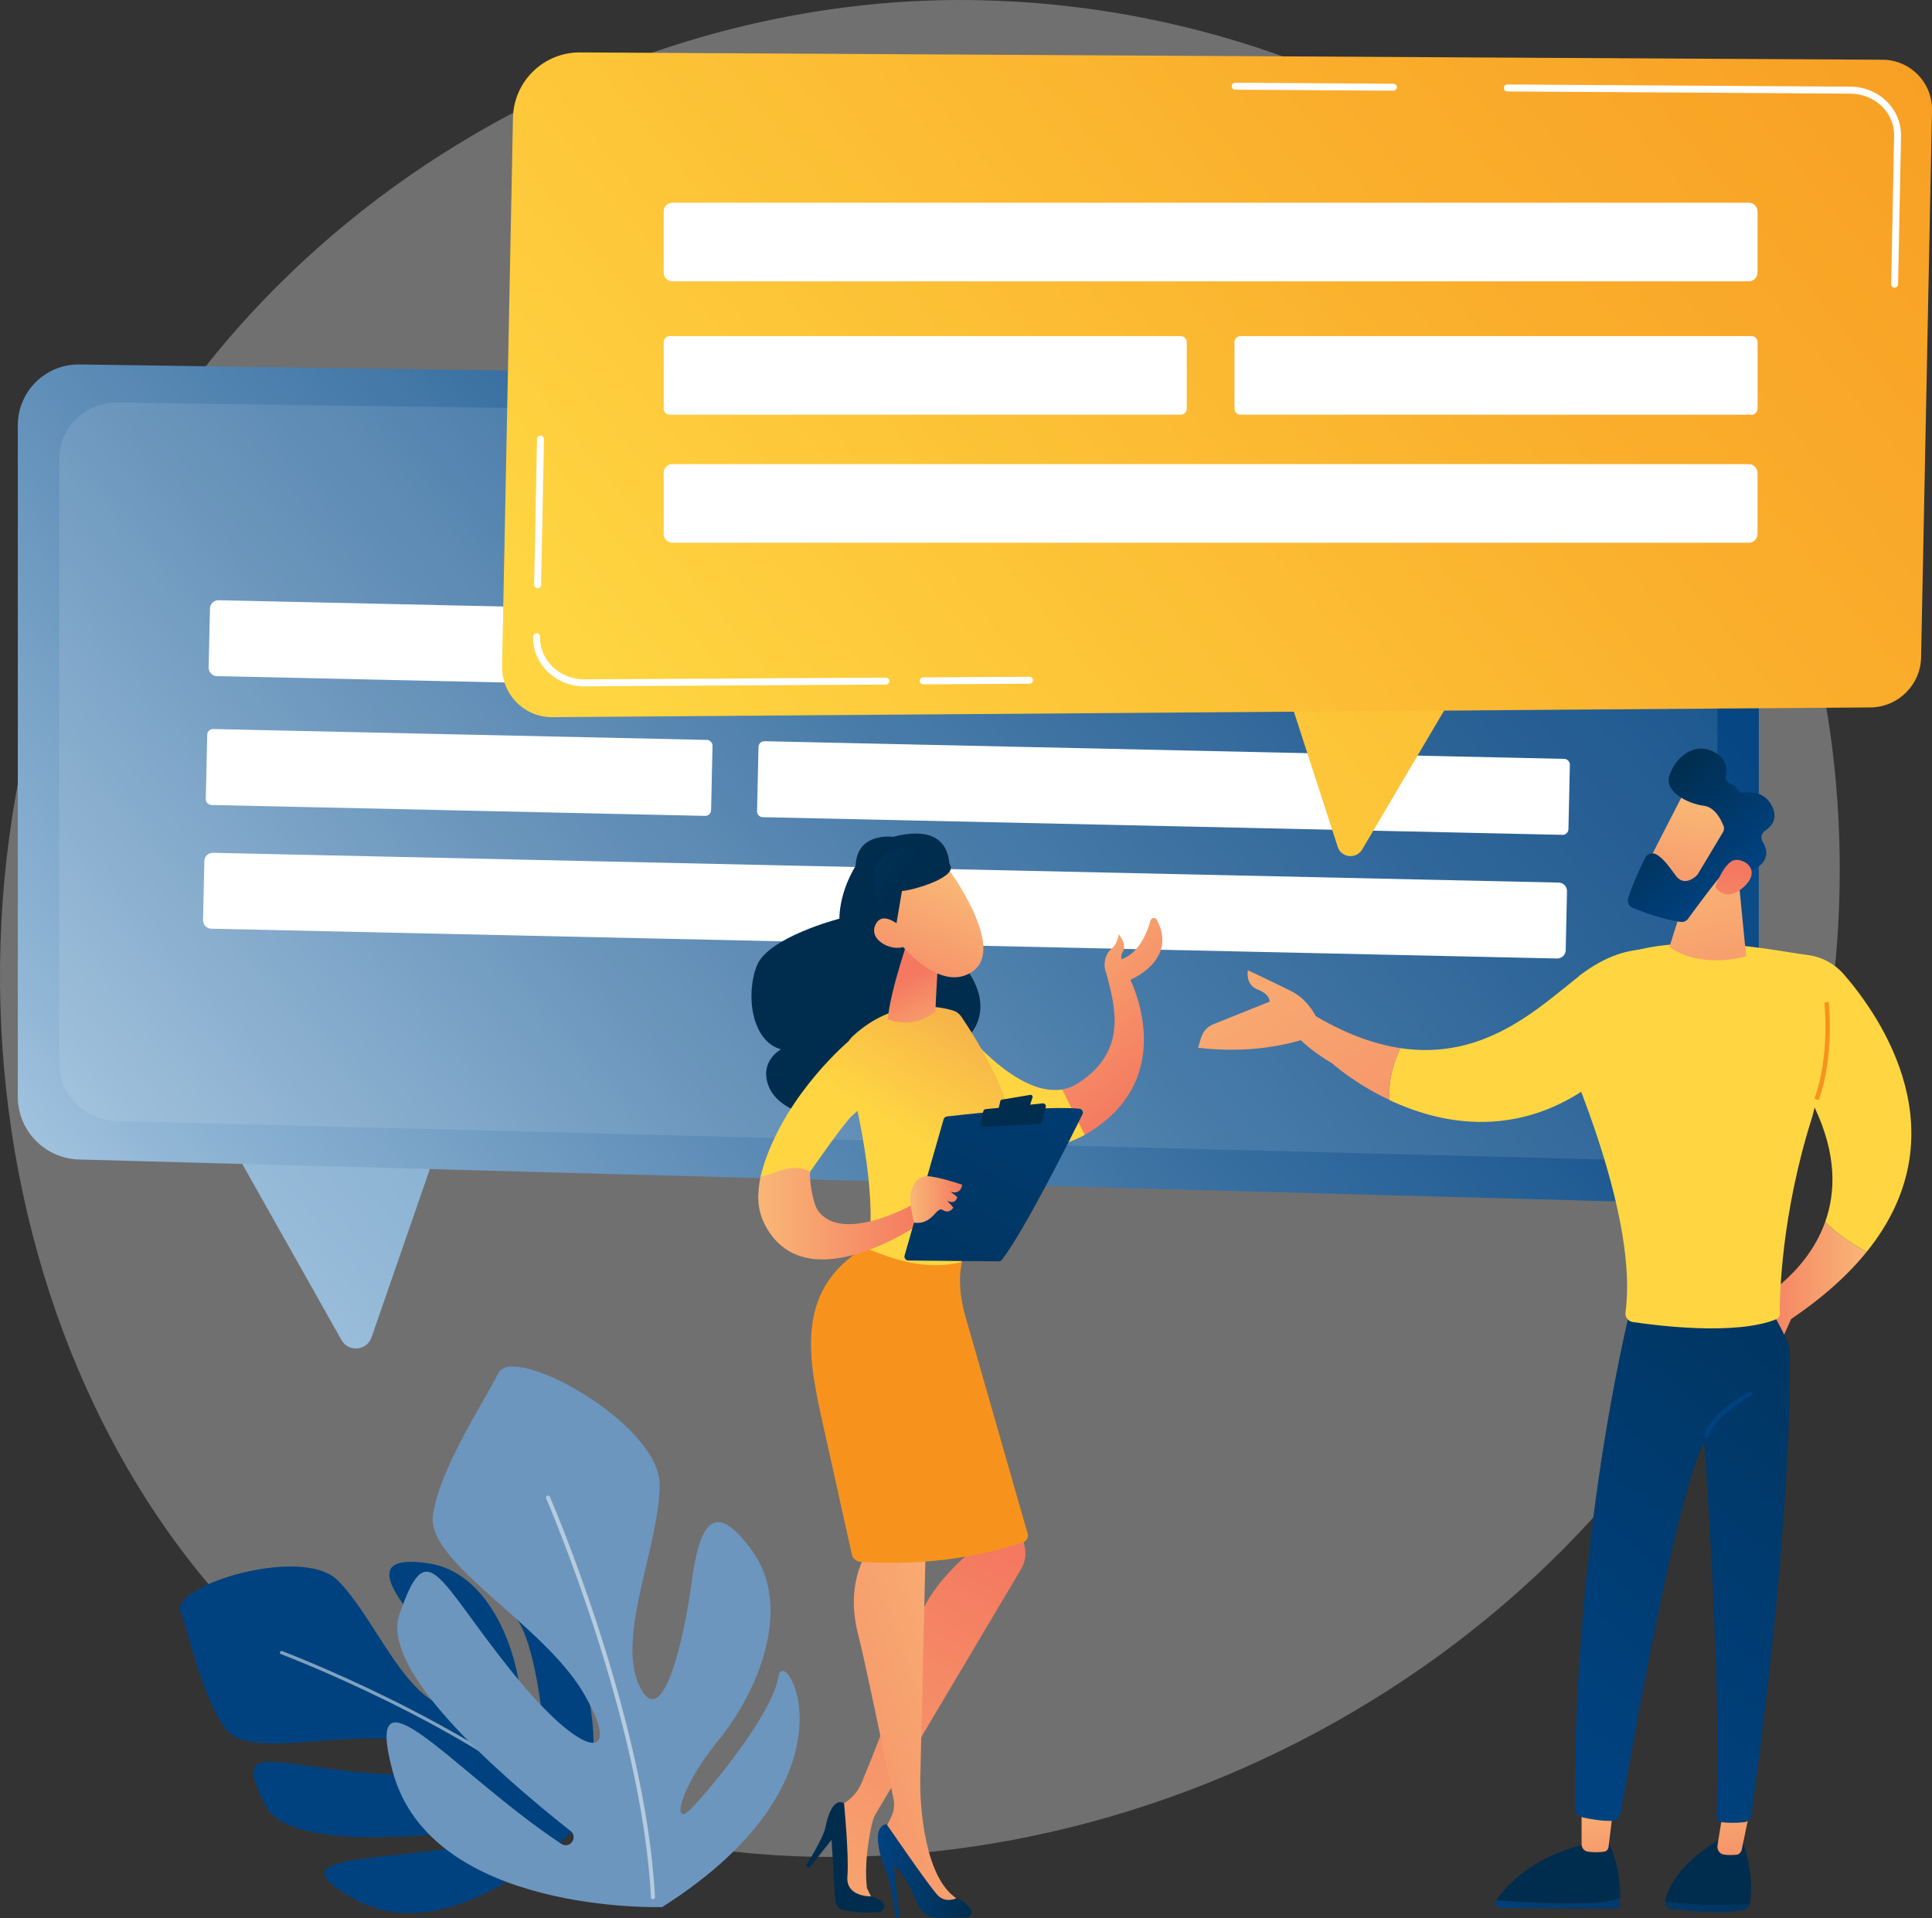 <svg xmlns="http://www.w3.org/2000/svg" xmlns:xlink="http://www.w3.org/1999/xlink" id="Layer_2" viewBox="0 0 3571.35 3545.91"><rect x="0" y="0" width="3571.35" height="3545.91" fill="#333333" stroke="none"/><defs><style>      .cls-1 {        fill: url(#linear-gradient-15);      }      .cls-2 {        fill: url(#linear-gradient-13);      }      .cls-3 {        fill: url(#linear-gradient-28);      }      .cls-4 {        fill: url(#linear-gradient-2);      }      .cls-5 {        fill: url(#linear-gradient-25);      }      .cls-6 {        fill: #f7931d;      }      .cls-7 {        fill: url(#linear-gradient-10);      }      .cls-8 {        fill: url(#linear-gradient-12);      }      .cls-9 {        fill: url(#linear-gradient-27);      }      .cls-10 {        fill: #004280;      }      .cls-11, .cls-12, .cls-13, .cls-14 {        fill: #fff;      }      .cls-15 {        fill: url(#linear-gradient-26);      }      .cls-16 {        fill: url(#linear-gradient-4);      }      .cls-17 {        fill: url(#linear-gradient-35);      }      .cls-18 {        fill: url(#linear-gradient-30);      }      .cls-12 {        opacity: .3;      }      .cls-12, .cls-13, .cls-14 {        isolation: isolate;      }      .cls-19 {        fill: url(#linear-gradient-3);      }      .cls-20 {        fill: url(#linear-gradient-34);      }      .cls-21 {        fill: url(#linear-gradient-5);      }      .cls-22 {        fill: url(#linear-gradient-22);      }      .cls-23 {        fill: url(#linear-gradient-24);      }      .cls-24 {        fill: url(#linear-gradient-33);      }      .cls-25 {        fill: url(#linear-gradient-8);      }      .cls-26 {        fill: #ffd642;      }      .cls-13 {        opacity: .5;      }      .cls-27 {        fill: url(#linear-gradient-14);      }      .cls-28 {        fill: url(#linear-gradient-29);      }      .cls-29 {        fill: url(#linear-gradient-20);      }      .cls-30 {        fill: url(#linear-gradient-17);      }      .cls-31 {        fill: url(#linear-gradient-7);      }      .cls-32 {        fill: url(#linear-gradient-9);      }      .cls-33 {        fill: url(#linear-gradient-11);      }      .cls-34 {        fill: url(#linear-gradient-19);      }      .cls-35 {        fill: url(#linear-gradient-6);      }      .cls-36 {        fill: url(#linear-gradient-36);      }      .cls-37 {        fill: url(#linear-gradient-21);      }      .cls-38 {        fill: #6d96be;      }      .cls-39 {        fill: url(#linear-gradient-32);      }      .cls-40 {        fill: url(#linear-gradient-16);      }      .cls-41 {        fill: url(#linear-gradient);      }      .cls-42 {        fill: url(#linear-gradient-23);      }      .cls-43 {        fill: url(#linear-gradient-31);      }      .cls-44 {        fill: url(#linear-gradient-18);      }      .cls-14 {        opacity: .1;      }    </style><linearGradient id="linear-gradient" x1="369.69" y1="-481.01" x2="3849.61" y2="-3454.52" gradientTransform="translate(0 2954)" gradientUnits="userSpaceOnUse"><stop offset="0" stop-color="#9fc2de"></stop><stop offset="1" stop-color="#004280"></stop></linearGradient><linearGradient id="linear-gradient-2" x1="405.2" y1="2505.88" x2="2887.14" y2="385.21" gradientUnits="userSpaceOnUse"><stop offset="0" stop-color="#9fc2de"></stop><stop offset=".05" stop-color="#92b7d6"></stop><stop offset=".29" stop-color="#5e8db7"></stop><stop offset=".51" stop-color="#356d9f"></stop><stop offset=".71" stop-color="#18558e"></stop><stop offset=".88" stop-color="#064783"></stop><stop offset="1" stop-color="#004280"></stop></linearGradient><linearGradient id="linear-gradient-3" x1="1599.37" y1="-910.79" x2="4538.43" y2="-3411.82" gradientTransform="translate(96.5 2915.37) rotate(1.1)" gradientUnits="userSpaceOnUse"><stop offset="0" stop-color="#ffd642"></stop><stop offset="1" stop-color="#f7931d"></stop></linearGradient><linearGradient id="linear-gradient-4" x1="1154.81" y1="-1433.1" x2="4093.87" y2="-3934.25" gradientTransform="translate(96.5 2915.37) rotate(1.1)" gradientUnits="userSpaceOnUse"><stop offset="0" stop-color="#ffd642"></stop><stop offset=".06" stop-color="#fed03e"></stop><stop offset=".45" stop-color="#faae2c"></stop><stop offset=".78" stop-color="#f79a21"></stop><stop offset="1" stop-color="#f7931d"></stop></linearGradient><linearGradient id="linear-gradient-5" x1="4296.53" y1="-586.11" x2="4508.64" y2="-586.11" gradientTransform="translate(7746.93 2954) rotate(-180) scale(1 -1)" gradientUnits="userSpaceOnUse"><stop offset="0" stop-color="#f9b776"></stop><stop offset="1" stop-color="#f47960"></stop></linearGradient><linearGradient id="linear-gradient-6" x1="4585.01" y1="78.91" x2="4590.33" y2="664.09" gradientTransform="translate(7746.93 2954) rotate(-180) scale(1 -1)" gradientUnits="userSpaceOnUse"><stop offset="0" stop-color="#002d4e"></stop><stop offset="1" stop-color="#002d4e"></stop></linearGradient><linearGradient id="linear-gradient-7" x1="4908.06" y1="317.63" x2="4329.34" y2="772.12" gradientTransform="translate(7746.93 2954) rotate(-180) scale(1 -1)" gradientUnits="userSpaceOnUse"><stop offset="0" stop-color="#004280"></stop><stop offset="1" stop-color="#002d4e"></stop></linearGradient><linearGradient id="linear-gradient-8" x1="4554.08" y1="324.22" x2="4523.69" y2="589.39" xlink:href="#linear-gradient-5"></linearGradient><linearGradient id="linear-gradient-9" x1="5010.87" y1="448.71" x2="4432.15" y2="903.2" xlink:href="#linear-gradient-7"></linearGradient><linearGradient id="linear-gradient-10" x1="4862.08" y1="76.38" x2="4867.4" y2="661.69" xlink:href="#linear-gradient-6"></linearGradient><linearGradient id="linear-gradient-11" x1="4801.6" y1="352.58" x2="4771.21" y2="617.75" xlink:href="#linear-gradient-5"></linearGradient><linearGradient id="linear-gradient-12" x1="2837.64" y1="247.23" x2="3798.54" y2="-820.55" gradientTransform="translate(0 2954)" xlink:href="#linear-gradient-7"></linearGradient><linearGradient id="linear-gradient-13" x1="4621.14" y1="-1371.04" x2="4505.15" y2="-869.69" xlink:href="#linear-gradient-5"></linearGradient><linearGradient id="linear-gradient-14" x1="5252.28" y1="-2015.76" x2="5046.38" y2="-1743.49" gradientTransform="translate(5280.1 6689.67) rotate(-133.3) scale(1 -1)" xlink:href="#linear-gradient-5"></linearGradient><linearGradient id="linear-gradient-15" x1="5097.21" y1="-1949.28" x2="5342.97" y2="-1949.28" gradientTransform="translate(5280.1 6689.67) rotate(-133.3) scale(1 -1)" xlink:href="#linear-gradient-7"></linearGradient><linearGradient id="linear-gradient-16" x1="4951.02" y1="-1800.31" x2="5116.15" y2="-1969.74" gradientTransform="translate(5280.1 6689.67) rotate(-133.3) scale(1 -1)" xlink:href="#linear-gradient-5"></linearGradient><linearGradient id="linear-gradient-17" x1="3191.97" y1="-347.22" x2="2858.42" y2="-1379.29" gradientTransform="translate(0 2954)" xlink:href="#linear-gradient-7"></linearGradient><linearGradient id="linear-gradient-18" x1="4764.51" y1="-1383.24" x2="4054.6" y2="-475.02" gradientTransform="translate(6979.13 2954) rotate(-180) scale(1 -1)" xlink:href="#linear-gradient-5"></linearGradient><linearGradient id="linear-gradient-19" x1="4859.65" y1="-1308.9" x2="4149.74" y2="-400.56" gradientTransform="translate(6979.13 2954) rotate(-180) scale(1 -1)" xlink:href="#linear-gradient-5"></linearGradient><linearGradient id="linear-gradient-20" x1="6811.39" y1="-1236.03" x2="6550.4" y2="-915.39" gradientTransform="translate(8651.73 2954) rotate(-180) scale(1 -1)" xlink:href="#linear-gradient-5"></linearGradient><linearGradient id="linear-gradient-21" x1="128024.89" y1="-23464.23" x2="126554.92" y2="-23193.62" gradientTransform="translate(-7694.9 2868.85) rotate(162.4) scale(1 -1)" xlink:href="#linear-gradient-7"></linearGradient><linearGradient id="linear-gradient-22" x1="1691.36" y1="-841.31" x2="2260.84" y2="-1739.91" gradientTransform="translate(0 2954)" gradientUnits="userSpaceOnUse"><stop offset="0" stop-color="#ffd642"></stop><stop offset="1" stop-color="#d93c65"></stop></linearGradient><linearGradient id="linear-gradient-23" x1="-9014.96" y1="1719.52" x2="-8992.8" y2="1562.37" gradientTransform="translate(-7383.98 2810.94) rotate(163.8) scale(1 -1)" xlink:href="#linear-gradient-5"></linearGradient><linearGradient id="linear-gradient-24" x1="-9392.99" y1="1677.36" x2="-9186.07" y2="1915.18" gradientTransform="translate(-7694.9 2868.85) rotate(162.4) scale(1 -1)" xlink:href="#linear-gradient-5"></linearGradient><linearGradient id="linear-gradient-25" x1="-9020.4" y1="1335.32" x2="-9292.03" y2="1658.11" gradientTransform="translate(-7694.9 2868.85) rotate(162.4) scale(1 -1)" xlink:href="#linear-gradient-7"></linearGradient><linearGradient id="linear-gradient-26" x1="-9341.07" y1="1632.29" x2="-9134.15" y2="1870.11" gradientTransform="translate(-7694.9 2868.85) rotate(162.4) scale(1 -1)" xlink:href="#linear-gradient-5"></linearGradient><linearGradient id="linear-gradient-27" x1="14462.29" y1="839.12" x2="14955.91" y2="-32.38" gradientTransform="translate(-13091.01 3041.67) rotate(-.5)" xlink:href="#linear-gradient-5"></linearGradient><linearGradient id="linear-gradient-28" x1="18060.08" y1="-5443.32" x2="17948.26" y2="-5246.41" gradientTransform="translate(-13091.01 3041.67) rotate(-.5)" xlink:href="#linear-gradient-7"></linearGradient><linearGradient id="linear-gradient-29" x1="15023.73" y1="184.7" x2="14285.33" y2="420.87" gradientTransform="translate(-13091.01 3041.67) rotate(-.5)" xlink:href="#linear-gradient-5"></linearGradient><linearGradient id="linear-gradient-30" x1="14709.81" y1="545.92" x2="14881.94" y2="545.92" gradientTransform="translate(-13091.01 3041.67) rotate(-.5)" xlink:href="#linear-gradient-7"></linearGradient><linearGradient id="linear-gradient-31" x1="1547.38" y1="-932.44" x2="2116.85" y2="-1831.16" xlink:href="#linear-gradient-22"></linearGradient><linearGradient id="linear-gradient-32" x1="4439.01" y1="-710.4" x2="4742.8" y2="-710.4" gradientTransform="translate(-3037.3 2954)" xlink:href="#linear-gradient-5"></linearGradient><linearGradient id="linear-gradient-33" x1="2142.26" y1="-1337.37" x2="1430.45" y2="-127.37" gradientTransform="translate(0 2954)" xlink:href="#linear-gradient-7"></linearGradient><linearGradient id="linear-gradient-34" x1="4941.74" y1="-1034.48" x2="4905.78" y2="-876.19" gradientTransform="translate(-3037.3 2954)" xlink:href="#linear-gradient-6"></linearGradient><linearGradient id="linear-gradient-35" x1="4923.09" y1="-968.08" x2="4905.87" y2="-864.5" gradientTransform="translate(-3037.3 2954)" xlink:href="#linear-gradient-6"></linearGradient><linearGradient id="linear-gradient-36" x1="4719.93" y1="-736.49" x2="4815.87" y2="-736.49" gradientTransform="translate(-3037.3 2954)" xlink:href="#linear-gradient-5"></linearGradient></defs><g id="Layer_1-2" data-name="Layer_1"><path class="cls-12" d="M3258.04,2319.2c-329.88,776.9-1208.85,1212.14-1970.94,1094.63-123.98-19.12-463.99-75.98-765-344.45C-57.38,2552.59-181.35,1529.26,286.18,808.08,626.45,283.18,1236.32-14.29,1815.8.53c124.86,3.17,603.29,22.92,1023.71,369.65,61.8,50.91,197.93,171.97,320.76,363.82,288.22,450.69,313.04,1078.8,98.01,1585.08l-.25.13Z"></path><g><g><path class="cls-10" d="M1082.59,3360.64s-234.02,257.95-429.42,148.92c-157.03-87.63,66.1-64.71,255.42-106.12,14.82-3.29,11.02-25.45-4.05-23.43-148.04,19.63-374.08,35.71-413.33-41.54-59.26-116.63-1.77-78.77,178.55-61.92,180.33,16.84,215.03-27.73,97.38-55.47-117.77-27.73-304.94,33.56-348.62-23.43-43.69-56.99-67.5-170.32-84.85-218.95s224.52-121.7,289.87-57.87c65.34,63.82,118.53,206.67,196.03,232.63,77.63,26.09-5.83-100.17-57.37-165.26s-71.93-113.59,30.9-98.01c102.83,15.58,157.15,141.07,168.04,234.65,10.89,93.71,47.11,146.01,45.46,99.66s-18.49-188.43-51.29-231.23c-32.92-42.68,201.73,9.37,127.39,367.24l-.13.13Z"></path><path class="cls-13" d="M1063.59,3363.05c-1.01.38-2.28.25-3.17-.51-200.84-175.77-537.69-303.42-541.11-304.68-1.65-.63-2.41-2.41-1.77-3.93.63-1.52,2.41-2.41,3.93-1.77,3.42,1.27,341.28,129.42,543.01,305.82,1.27,1.14,1.39,3.04.25,4.31-.38.38-.76.63-1.27.89l.13-.13Z"></path></g><g><path class="cls-38" d="M1223.91,3525.4s-427.39,14.06-498.18-251.37c-56.99-213.38,113.46,2.91,311.77,134.49,15.58,10.26,31.79-12.03,17.22-23.68-143.86-113.84-351.03-299.24-316.46-399.91,52.17-151.83,67.88-68.89,207.17,104.47,139.17,173.36,208.19,166.02,132.08,38.5-76.11-127.52-290.12-240.1-277.2-327.35,12.92-87.25,92.44-204.89,120.56-261.88,28.11-56.99,299.11,93.84,298.6,206.16-.51,112.32-80.92,281-37.61,371.67,43.31,90.67,83.33-90.8,96.75-191.72,13.42-101.05,38.75-160.32,112.83-56.48,74.08,103.97,10,259.09-63.32,348.62-73.32,89.53-88.52,166.27-49.13,125.24,39.51-41.03,150.31-177.29,159.94-242.76,9.62-65.47,163.99,185.9-214.9,426h-.13Z"></path><path class="cls-13" d="M1205.42,3510.71c-1.27-.63-2.15-1.77-2.15-3.29-16.72-327.22-191.85-733.34-193.62-737.39-.89-1.9,0-4.18,1.9-4.94,1.9-.89,4.18,0,4.94,1.9,1.77,4.05,177.54,411.43,194.26,739.92,0,2.03-1.52,3.8-3.55,3.93-.63,0-1.27,0-1.77-.38v.25Z"></path></g></g><g><path class="cls-41" d="M439.79,2137.36l191.47,339.89c12.92,23.05,46.98,19.88,55.59-5.07l116-334.95h-363.06v.13Z"></path><path class="cls-4" d="M3134.7,2224.99l-2988.82-81.55c-62.81-1.77-112.96-53.19-112.96-116V786.17c0-62.68,51.29-113.34,113.97-112.45l2955.01,42.04c82.82,1.14,149.3,68.64,149.3,151.45v1244.31c0,63.82-52.68,115.11-116.5,113.46Z"></path><path class="cls-14" d="M3063.53,2145.97l-2846.23-73.7c-59.9-1.52-107.51-47.99-107.51-104.85V845.81c0-56.61,48.88-102.32,108.53-101.56l2813.94,37.99c78.89,1.01,142.21,62.05,142.21,136.89v1124.39c0,57.75-50.15,104.09-110.93,102.45Z"></path><path class="cls-11" d="M1614.58,769.45h0l-358.88-4.81c-3.55,0-6.46-2.91-6.33-6.58,0-3.55,2.91-6.33,6.46-6.33h0l358.88,4.81c3.55,0,6.46,2.91,6.33,6.58,0,3.55-2.91,6.33-6.46,6.33Z"></path><g><path class="cls-11" d="M2888.77,1304.99l-2487.86-55.09c-8.48-.13-15.32-7.34-15.2-15.83l2.41-109.29c.13-8.48,7.34-15.32,15.83-15.2l2487.86,55.09c8.48.13,15.32,7.34,15.2,15.83l-2.41,109.29c-.13,8.48-7.34,15.32-15.83,15.2Z"></path><path class="cls-11" d="M2878.39,1771.89l-2487.86-55.09c-8.48-.13-15.32-7.34-15.2-15.83l2.41-109.29c.13-8.48,7.34-15.32,15.83-15.2l2487.86,55.09c8.48.13,15.32,7.34,15.2,15.83l-2.41,109.29c-.25,8.48-7.34,15.32-15.83,15.2h0Z"></path><path class="cls-11" d="M1303.44,1508.24l-912.53-20.13c-5.95-.13-10.64-5.07-10.51-11.02l2.66-118.91c.13-5.95,5.07-10.64,11.02-10.51l912.53,20.13c5.95.13,10.64,5.07,10.51,11.02l-2.66,118.91c-.13,5.95-5.07,10.64-11.02,10.51h0Z"></path><path class="cls-11" d="M2888.27,1543.31l-1478.33-32.67c-5.95-.13-10.64-5.07-10.51-11.02l2.66-118.91c.13-5.95,5.07-10.64,11.02-10.51l1478.33,32.67c5.95.13,10.64,5.07,10.51,11.02l-2.66,118.91c-.13,5.95-5.07,10.64-11.02,10.51Z"></path></g></g><g><g><path class="cls-19" d="M2679.45,1296.63l-161.46,273.78c-10.89,18.49-38.62,15.45-45.21-4.94l-89.02-274.67,295.82,5.83h-.13Z"></path><path class="cls-16" d="M1021.3,1325.76l2436.07-17.98c51.29-.38,92.82-41.54,93.84-92.7l20.13-1011.18c1.01-51.03-40.02-93.08-91.05-93.46l-2407.95-13.55c-67.5-.38-122.71,53.44-124.1,120.94l-20.13,1013.58c-1.01,52.05,41.03,94.72,93.08,94.34h.13Z"></path><path class="cls-11" d="M1706.64,1265.1c-3.55,0-6.46-2.91-6.46-6.46s2.79-6.46,6.46-6.46l196.41-1.14h0c3.55,0,6.46,2.91,6.46,6.46s-2.79,6.46-6.46,6.46l-196.41,1.14h0Z"></path><path class="cls-11" d="M1080.05,1268.9c-26.09,0-51.16-10.38-69.02-28.49-16.97-17.22-26.09-39.76-25.58-63.44,0-3.55,3.04-6.46,6.58-6.33,3.55,0,6.33,3.04,6.33,6.58-.38,20.13,7.34,39.38,21.91,54.07,15.58,15.83,37.48,24.69,60.4,24.57l556.81-3.29h0c3.55,0,6.46,2.91,6.46,6.46s-2.79,6.46-6.46,6.46l-556.81,3.29h-.63v.13Z"></path><path class="cls-11" d="M993.82,1087.43h-.13c-3.55,0-6.33-3.04-6.33-6.58l5.32-269.22c0-3.55,3.04-6.21,6.58-6.33,3.55,0,6.33,3.04,6.33,6.58l-5.32,269.22c0,3.55-2.91,6.33-6.46,6.33Z"></path><path class="cls-11" d="M2575.73,167.69h0l-292.4-1.9c-3.55,0-6.46-2.91-6.46-6.46s2.91-6.46,6.46-6.46h0l292.4,1.9c3.55,0,6.46,2.91,6.46,6.46s-2.91,6.46-6.46,6.46Z"></path><path class="cls-11" d="M3502.32,531.89h-.13c-3.55,0-6.33-3.04-6.33-6.59l5.45-274.29c.38-19.75-7.22-38.62-21.4-53.19-15.2-15.58-36.72-24.57-59.01-24.69l-634.56-4.05c-3.55,0-6.46-2.91-6.46-6.46s2.91-6.46,6.46-6.46h0l634.56,4.05c25.83.13,50.65,10.64,68.13,28.62,16.59,17.1,25.45,39.26,25.07,62.43l-5.45,274.29c0,3.55-2.91,6.33-6.46,6.33h.13Z"></path></g><g><path class="cls-11" d="M3232.71,520.11h-1989.81c-8.86,0-16.08-7.22-16.08-16.08v-113.21c0-8.86,7.22-16.08,16.08-16.08h1989.81c8.86,0,16.08,7.22,16.08,16.08v113.21c0,8.86-7.22,16.08-16.08,16.08Z"></path><path class="cls-11" d="M3232.71,1003.35h-1989.81c-8.86,0-16.08-7.22-16.08-16.08v-113.21c0-8.86,7.22-16.08,16.08-16.08h1989.81c8.86,0,16.08,7.22,16.08,16.08v113.21c0,8.86-7.22,16.08-16.08,16.08Z"></path><path class="cls-11" d="M2182.66,766.67h-944.69c-6.08,0-11.14-5.07-11.14-11.14v-123.09c0-6.08,5.07-11.14,11.14-11.14h944.69c6.08,0,11.14,5.07,11.14,11.14v123.09c0,6.08-5.07,11.14-11.14,11.14Z"></path><path class="cls-11" d="M3237.78,766.67h-944.69c-6.08,0-11.14-5.07-11.14-11.14v-123.09c0-6.08,5.07-11.14,11.14-11.14h944.69c6.08,0,11.14,5.07,11.14,11.14v123.09c0,6.08-5.07,11.14-11.14,11.14Z"></path></g></g><g><path class="cls-21" d="M3374.03,2258.55c21.78,23.17,53.82,43.31,76.36,55.85-33.68,41.66-79.27,83.33-139.55,124.1l-17.22,38.75-55.34-66.36s99.28-49.39,135.75-152.34h0Z"></path><path class="cls-35" d="M3078.09,3516.02c0-1.14,0-2.41.38-3.55,17.86-71.04,106.88-115.24,106.88-115.24l35.2,2.79c20.26,62.56,17.6,101.05,14.44,118.15,0,.51-.25.89-.38,1.39-29.13,2.66-88.9,4.31-156.52-3.42v-.13Z"></path><path class="cls-31" d="M3234.48,3519.44c-1.52,5.7-5.83,10.13-11.14,11.27-41.41,8.74-107.13,1.65-134.61-1.9-6.08-.76-10.51-6.46-10.64-12.79,67.62,7.72,127.39,5.95,156.52,3.42h-.13Z"></path><path class="cls-25" d="M3234.61,3347.35l-14.94,71.8c-1.14,5.32-5.19,9.24-10,9.62-5.95.51-14.56.89-23.17-.38-7.72-1.14-13.04-8.99-11.65-17.35l10.38-63.82h49.39v.13Z"></path><path class="cls-32" d="M2925.37,3518.68c38.88-1.14,59.01-5.7,69.4-9.88v11.9c-.13,4.31-3.42,7.85-7.34,7.85l-213.63-1.39c-6.84,0-10.76-7.98-7.85-14.18,27.99,2.28,99.41,7.47,159.56,5.83l-.13-.13Z"></path><path class="cls-7" d="M2765.94,3512.86c.25-.51.51-1.14.89-1.65,18.87-26.34,66.99-78.89,161.97-101.69l45.59-1.39s20.26,35.2,20.64,100.55c-10.38,4.31-30.52,8.86-69.4,9.88-60.15,1.65-131.57-3.55-159.56-5.83l-.13.13Z"></path><path class="cls-33" d="M2982.61,3339.12c-.51,3.42-6.71,54.96-9.12,74.97-.63,4.81-4.05,8.48-8.36,8.99-7.72.89-20.26,1.77-31.28-.51-5.95-1.27-10.26-6.96-10.26-13.55v-81.05l59.01,11.02v.13Z"></path><path class="cls-8" d="M3019.21,2397.08s-109.92,417.64-107.89,943.17c0,9.62,6.71,17.86,16.08,19.88,13.8,2.91,34.06,6.33,50.91,5.95,8.99-.25,16.46-6.96,17.98-15.7,15.45-90.42,103.84-599.36,154.24-682.05,0,0,33.18,453.35,22.54,688.64-.25,5.83,4.05,10.89,9.88,11.65,8.86,1.01,22.92,1.77,40.9,0,6.84-.76,12.28-5.83,13.3-12.66,11.02-76.49,74.21-531.74,71.42-859.59-.13-18.49-48.88-98.9-48.88-98.9h-240.48v-.38Z"></path><path class="cls-26" d="M2866.36,1891.69c17.86-22.41,33.43-46.35,46.47-71.04,18.24-34.44,1.52,22.29,6.46-16.59,136.64-98.65,342.55-48.75,422.2-38.62,26.09,3.29,50.02,16.21,67.24,36.09,68.26,78.89,217.94,295.06,41.66,512.87-22.54-12.54-54.58-32.54-76.36-55.85,19.5-54.96,21.15-125.24-19.76-211.35-1.39,6.84-3.17,13.55-5.19,20.26-56.35,178.43-59.26,326.84-59.14,361.03,0,4.69-2.79,8.86-7.09,10.51-74.08,29.76-216.8,12.03-264.67,4.94-8.74-1.27-14.69-9.5-13.42-18.24,23.55-170.32-97.13-450.44-129.04-520.59-2.28-5.07-5.45-9.62-9.24-13.42h-.13Z"></path><path class="cls-2" d="M3213.46,1622.08l14.31,145.88s-82.06,24.69-141.83-17.35l41.92-132.59,85.6,4.05h0Z"></path><g><path class="cls-27" d="M3118.11,1455.68c-2.03,1.9-83.45,161.71-83.45,161.71l92.32,44.58,99.66-140.06s-75.47-97.38-108.53-66.23h0Z"></path><path class="cls-1" d="M3185.86,1525.84c1.65,4.31,1.27,8.99-1.14,12.92l-45.97,76.74c-.76,1.14-1.52,2.28-2.53,3.17-5.45,5.07-24.19,19.88-38.75-.25-12.41-17.22-23.93-32.8-36.34-39.26-7.22-3.8-16.21-.76-19.88,6.58-7.6,15.07-22.29,45.71-31.53,74.71-2.28,7.34,1.39,15.07,8.48,17.98,18.74,7.6,55.59,21.27,88.39,25.83,5.32.76,10.76-1.52,13.93-5.95,14.06-19.38,53.82-73.32,67.37-86.74,12.54-12.54,35.84-7.85,46.35-4.81,3.93,1.14,8.23.63,11.78-1.52,10.64-6.46,29.13-22.29,12.16-49.39-4.18-6.71-2.03-15.7,4.56-20.01,11.9-7.85,24.69-22.41,12.54-46.22-12.41-24.06-34.57-26.21-49.77-24.31-6.71.76-13.42-2.66-16.08-8.86-1.14-2.79-3.42-5.19-7.6-5.95-7.98-1.65-13.17-8.86-11.52-16.72,2.66-13.55.63-31.28-21.02-43.18-39.76-21.91-74.71,13.8-83.58,43.94-8.86,30.14,35.58,51.41,63.7,54.96,20.51,2.66,31.79,25.07,36.34,36.85l.13-.51Z"></path><path class="cls-40" d="M3170.79,1639.43s17.73-51.79,40.4-49.89c22.67,1.9,40.52,24.44,12.41,49.89-34.95,31.53-52.81,0-52.81,0Z"></path></g><path class="cls-6" d="M3361.75,2033.9c29.89-81.81,19-180.45,18.87-181.47l-8.23.89c0,1.01,10.76,97.76-18.49,177.67l7.72,2.79.13.13Z"></path><path class="cls-30" d="M3154.58,2657.57c1.9,0,3.55-1.27,4.05-3.17,9.12-35.2,77.37-73.83,78.01-74.21,2.03-1.14,2.66-3.67,1.65-5.7-1.14-2.03-3.67-2.66-5.7-1.65-2.91,1.65-72.05,40.78-82.06,79.27-.63,2.15.76,4.43,2.91,5.07.38,0,.76.13,1.01.13l.13.25Z"></path><g><path class="cls-26" d="M2588.9,1937.65c154.62,23.17,255.42-74.33,330.39-133.47,99.15-78.13,176.27-40.14,176.27-40.14l-105.74,201.73c-157.91,148.8-319.75,115.74-421.82,67.62-1.52-39,8.86-71.55,20.77-95.74h.13Z"></path><path class="cls-44" d="M2371.6,1845.34l51.29,27.61c61.54,37.48,116.5,57.24,166.02,64.58-11.9,24.06-22.41,56.73-20.77,95.74-64.96-30.65-105.74-67.62-105.74-67.62-116.12-69.27-90.8-120.3-90.8-120.3h0Z"></path></g><path class="cls-34" d="M2220.65,1917.65c3.29-11.02,11.4-19.88,22.16-24.19l104.09-41.79s1.52-13.3-22.03-22.41c-23.55-9.12-18.11-35.46-18.11-35.46,0,0,32.17,14.69,79.27,37.99,26.97,13.3,42.04,36.85,50.02,54.58l-26.85,35.2c-64.08,19.25-129.04,22.92-194.51,15.32l5.7-19.12.25-.13Z"></path></g><g><g><path class="cls-29" d="M1770.21,1890.55l64.58,204.77s74.97,55.21,170.45,2.53c14.69-8.1,29.89-18.62,45.21-32.42,116-103.46,39-254.16,39-254.16,0,0,88.52-35.71,49.13-110.81-2.66-5.19-10.26-4.31-11.9,1.27-5.7,20.77-19.76,56.99-49.01,69.78-1.52.63-2.91,1.27-4.18,1.9-1.27-3.93-1.27-8.61,1.77-13.42,9.12-13.93-7.34-32.92-7.34-32.92,0,0-1.14,16.84-13.8,27.23-11.02,9.12-16.21,29.25-8.74,45.84,15.96,61.54,39.64,142.97-52.81,202.49-9.5,6.08-19.38,9.75-29.38,11.4-88.26,14.82-193.24-123.6-193.24-123.6l.25.13Z"></path><path class="cls-26" d="M1770.21,1890.55l64.58,204.77s74.97,55.21,170.45,2.53l-41.79-83.71c-88.26,14.82-193.24-123.6-193.24-123.6Z"></path><path class="cls-37" d="M1750.84,1639.3s36.6-127.39-100.29-92.32c0,0-66.99-9.37-68.89,53.82,0,0-29,43.69-30.14,97.51,0,0-131.7,34.06-152.47,86.87-21.27,54.07-9.5,139.8,44.58,154.62,0,0-43.06,22.92-21.27,71.68,21.78,48.88,126.89,81.17,187.04,19.75,0,0,175.9,19,169.44-104.73,0,0,80.29-54.58-7.72-154.87-88.01-100.29-20.26-132.21-20.26-132.21v-.13Z"></path><path class="cls-22" d="M1761.6,1868c-27.61-8.23-108.15-23.55-184.76,47.11-13.04,12.03-18.24,30.14-13.68,47.23,20.51,75.73,74.84,299.49,27.23,396.24,0,0,83.83,92.44,175.39,17.98,0,0,41.03-178.93,94.85-257.45,37.1-54.2-59.14-203.63-83.58-239.72-3.67-5.45-9.12-9.5-15.45-11.4h0Z"></path><path class="cls-42" d="M1685.24,1717.56s-40.9,115.62-43.94,166.65c0,0,45.21,20.51,87.76-14.18,0,0,4.43-115.49,10.89-136.26l-54.71-16.34v.13Z"></path><path class="cls-23" d="M1750.84,1603.34s110.43,147.15,47.61,192.1c-62.94,44.96-141.58-59.64-141.58-59.64,0,0-26.72-81.3-1.39-109.67,25.33-28.37,95.36-22.79,95.36-22.79Z"></path><path class="cls-5" d="M1700.44,1568.64s49.39,10.51,56.86,32.54c7.34,22.03-68.64,44.45-90.04,45.97l-15.2,90.04s-53.06-83.2-33.94-132.33c19.12-49.26,82.44-36.22,82.44-36.22h-.13Z"></path><path class="cls-15" d="M1677.26,1724.27s-42.8-47.23-58.63-15.45c-15.83,31.79,38.75,54.07,57.11,38.24l1.52-22.92v.13Z"></path><path class="cls-9" d="M1872.53,2752.17c-.25,8.1,13.93,72.56,21.65,106.88,3.17,13.8.89,28.24-6.08,40.65l-268.72,452.34c-3.29,5.45-5.57,11.4-7.09,17.6-4.94,21.27-15.2,73.19-9.75,120.56l13.93,28.87-60.15-13.68-13.04-161.46,16.97-10.38c14.69-8.99,26.21-22.41,32.67-38.24,24.31-59.01,84.59-209.33,100.17-282.52,17.73-83.2,110.05-150.82,110.05-150.82l-16.21-38.37,85.48-71.3.13-.13Z"></path><path class="cls-3" d="M1489.46,3449.79s32.42-51.54,36.34-71.55c3.8-20.01,14.44-55.47,34.44-44.83,0,0,9.37,97.38,6.21,135.37-3.29,37.99,43.06,36.85,43.06,36.85,0,0,12.79,1.77,22.03,11.14,6.46,6.46,1.77,17.6-7.22,18.24-15.2,1.01-39.13,1.27-64.46-3.67-8.86-1.65-15.32-9.24-15.96-18.24l-6.71-112.07-40.9,51.67-6.84-3.04v.13Z"></path><path class="cls-28" d="M1711.96,2824.22s-9.5,404.6-10.76,462.09c-1.27,57.49,9.12,184.76,66.74,222.88l-25.07,18.62s-31.28-26.59-61.92-77.88c-34.32-57.62-44.83-68.13-44.83-68.13l11.4-23.3c4.94-10.26,6.46-21.78,4.18-32.92-12.41-60.28-53.95-260.61-65.34-303.8-13.42-50.91-14.31-118.91,32.17-175.89,46.47-56.99,93.33-21.53,93.33-21.53l.13-.13Z"></path><path class="cls-18" d="M1658.77,3545.91c-1.77,0-3.29-1.27-3.55-3.04-1.9-13.55-9.88-67.62-16.46-81.55-7.47-16.08-31.91-83.58,0-89.28,0,0,79.4,116,94.6,131.57,15.2,15.58,34.44,5.45,34.44,5.45,0,0,14.82,4.43,26.09,18.74,5.32,6.84.38,16.84-8.23,16.84l-53.44.51c-15.58.13-29.51-9.24-35.2-23.68-9.37-23.55-25.58-58-44.45-73.32l9.75,93.71c.25,2.15-1.39,3.93-3.55,3.93v.13Z"></path><path class="cls-6" d="M1778.44,2332.88s-12.03,38.37,6.46,101.69l114.86,400.92c1.77,6.33-1.65,12.92-7.72,15.07-34.32,12.28-147.28,47.11-301.39,36.6-7.72-.51-14.31-6.08-15.96-13.68-10.13-45.72-44.83-201.73-51.92-233.77-27.23-122.08-57.49-253.78,75.98-333.43,61.54,26.34,118.91,41.92,179.69,26.47v.13Z"></path><path class="cls-43" d="M1407.15,2177.88h-.89c14.44-11.4,91.3-11.78,91.3-11.78,0,0,55.85-80.79,74.71-100.8.63-.63,1.27-1.27,1.77-1.77.38-.38.89-.89,1.39-1.39,6.96-6.46,14.31-12.79,22.16-19.38,8.74-7.34,15.83-16.72,20.01-27.35,29.51-74.33,6.21-123.09-47.49-91.81,0,0-113.59,94.34-157.66,227.94-.51,1.65-.89,3.17-1.39,4.81-1.77,6.2-3.55,12.03-5.07,17.6,0,.38.38,1.01.25,1.39-.25.89,1.14,1.77.89,2.66v-.13Z"></path></g><path class="cls-39" d="M1688.02,2226.38s-131.95,74.59-176.4,10.89c-9.24-13.17-16.21-58.76-13.93-71.3-39.51-20.01-69.27,9.37-91.56,7.72-5.83,30.52-8.61,60.28,9.24,93.08,78.01,142.72,290.12-7.85,290.12-7.85l-17.48-32.54h0Z"></path><g><path class="cls-24" d="M1672.2,2320.72l72.05-251.5c.76-2.91,3.29-4.94,6.21-5.32,13.04-1.52,50.91-5.83,94.47-9.5,52.55-4.43,113.59-8.1,150.06-4.94,5.19.38,8.36,5.95,5.95,10.64-20.77,41.92-106.12,212.75-148.8,268.72-1.39,1.9-3.55,2.91-5.95,2.91l-167.03-1.52c-4.81,0-8.36-4.69-6.96-9.37v-.13Z"></path><path class="cls-20" d="M1852.27,2032.76l52.17-8.74c2.79-.51,5.07,2.15,4.18,4.81l-5.19,15.7c-.51,1.39-1.65,2.41-3.04,2.53l-50.27,6.71c-2.66.38-4.69-2.03-4.18-4.56l3.17-13.68c.38-1.52,1.52-2.53,3.04-2.79h.13Z"></path><path class="cls-17" d="M1813.27,2076.95l4.31-22.41c.38-2.28,2.28-3.93,4.56-4.18l105.49-10.64c3.55-.38,6.33,2.91,5.57,6.33l-6.71,27.86c-.51,2.28-2.53,3.8-4.81,3.93l-103.08,5.19c-3.29.13-5.95-2.79-5.32-6.2v.13Z"></path><path class="cls-36" d="M1689.54,2260.07s-10-41.28-5.95-55.85c4.05-14.69,11.9-33.43,37.99-29.25,26.09,4.18,56.99,15.2,56.99,15.2,0,0-1.52,19.12-21.4,12.92l12.28,9.5s-1.77,15.32-18.49,7.09l11.4,12.66s-7.22,12.54-19.5,4.56c-12.28-7.98-18.24,28.24-53.31,23.3v-.13Z"></path></g></g></g></svg>